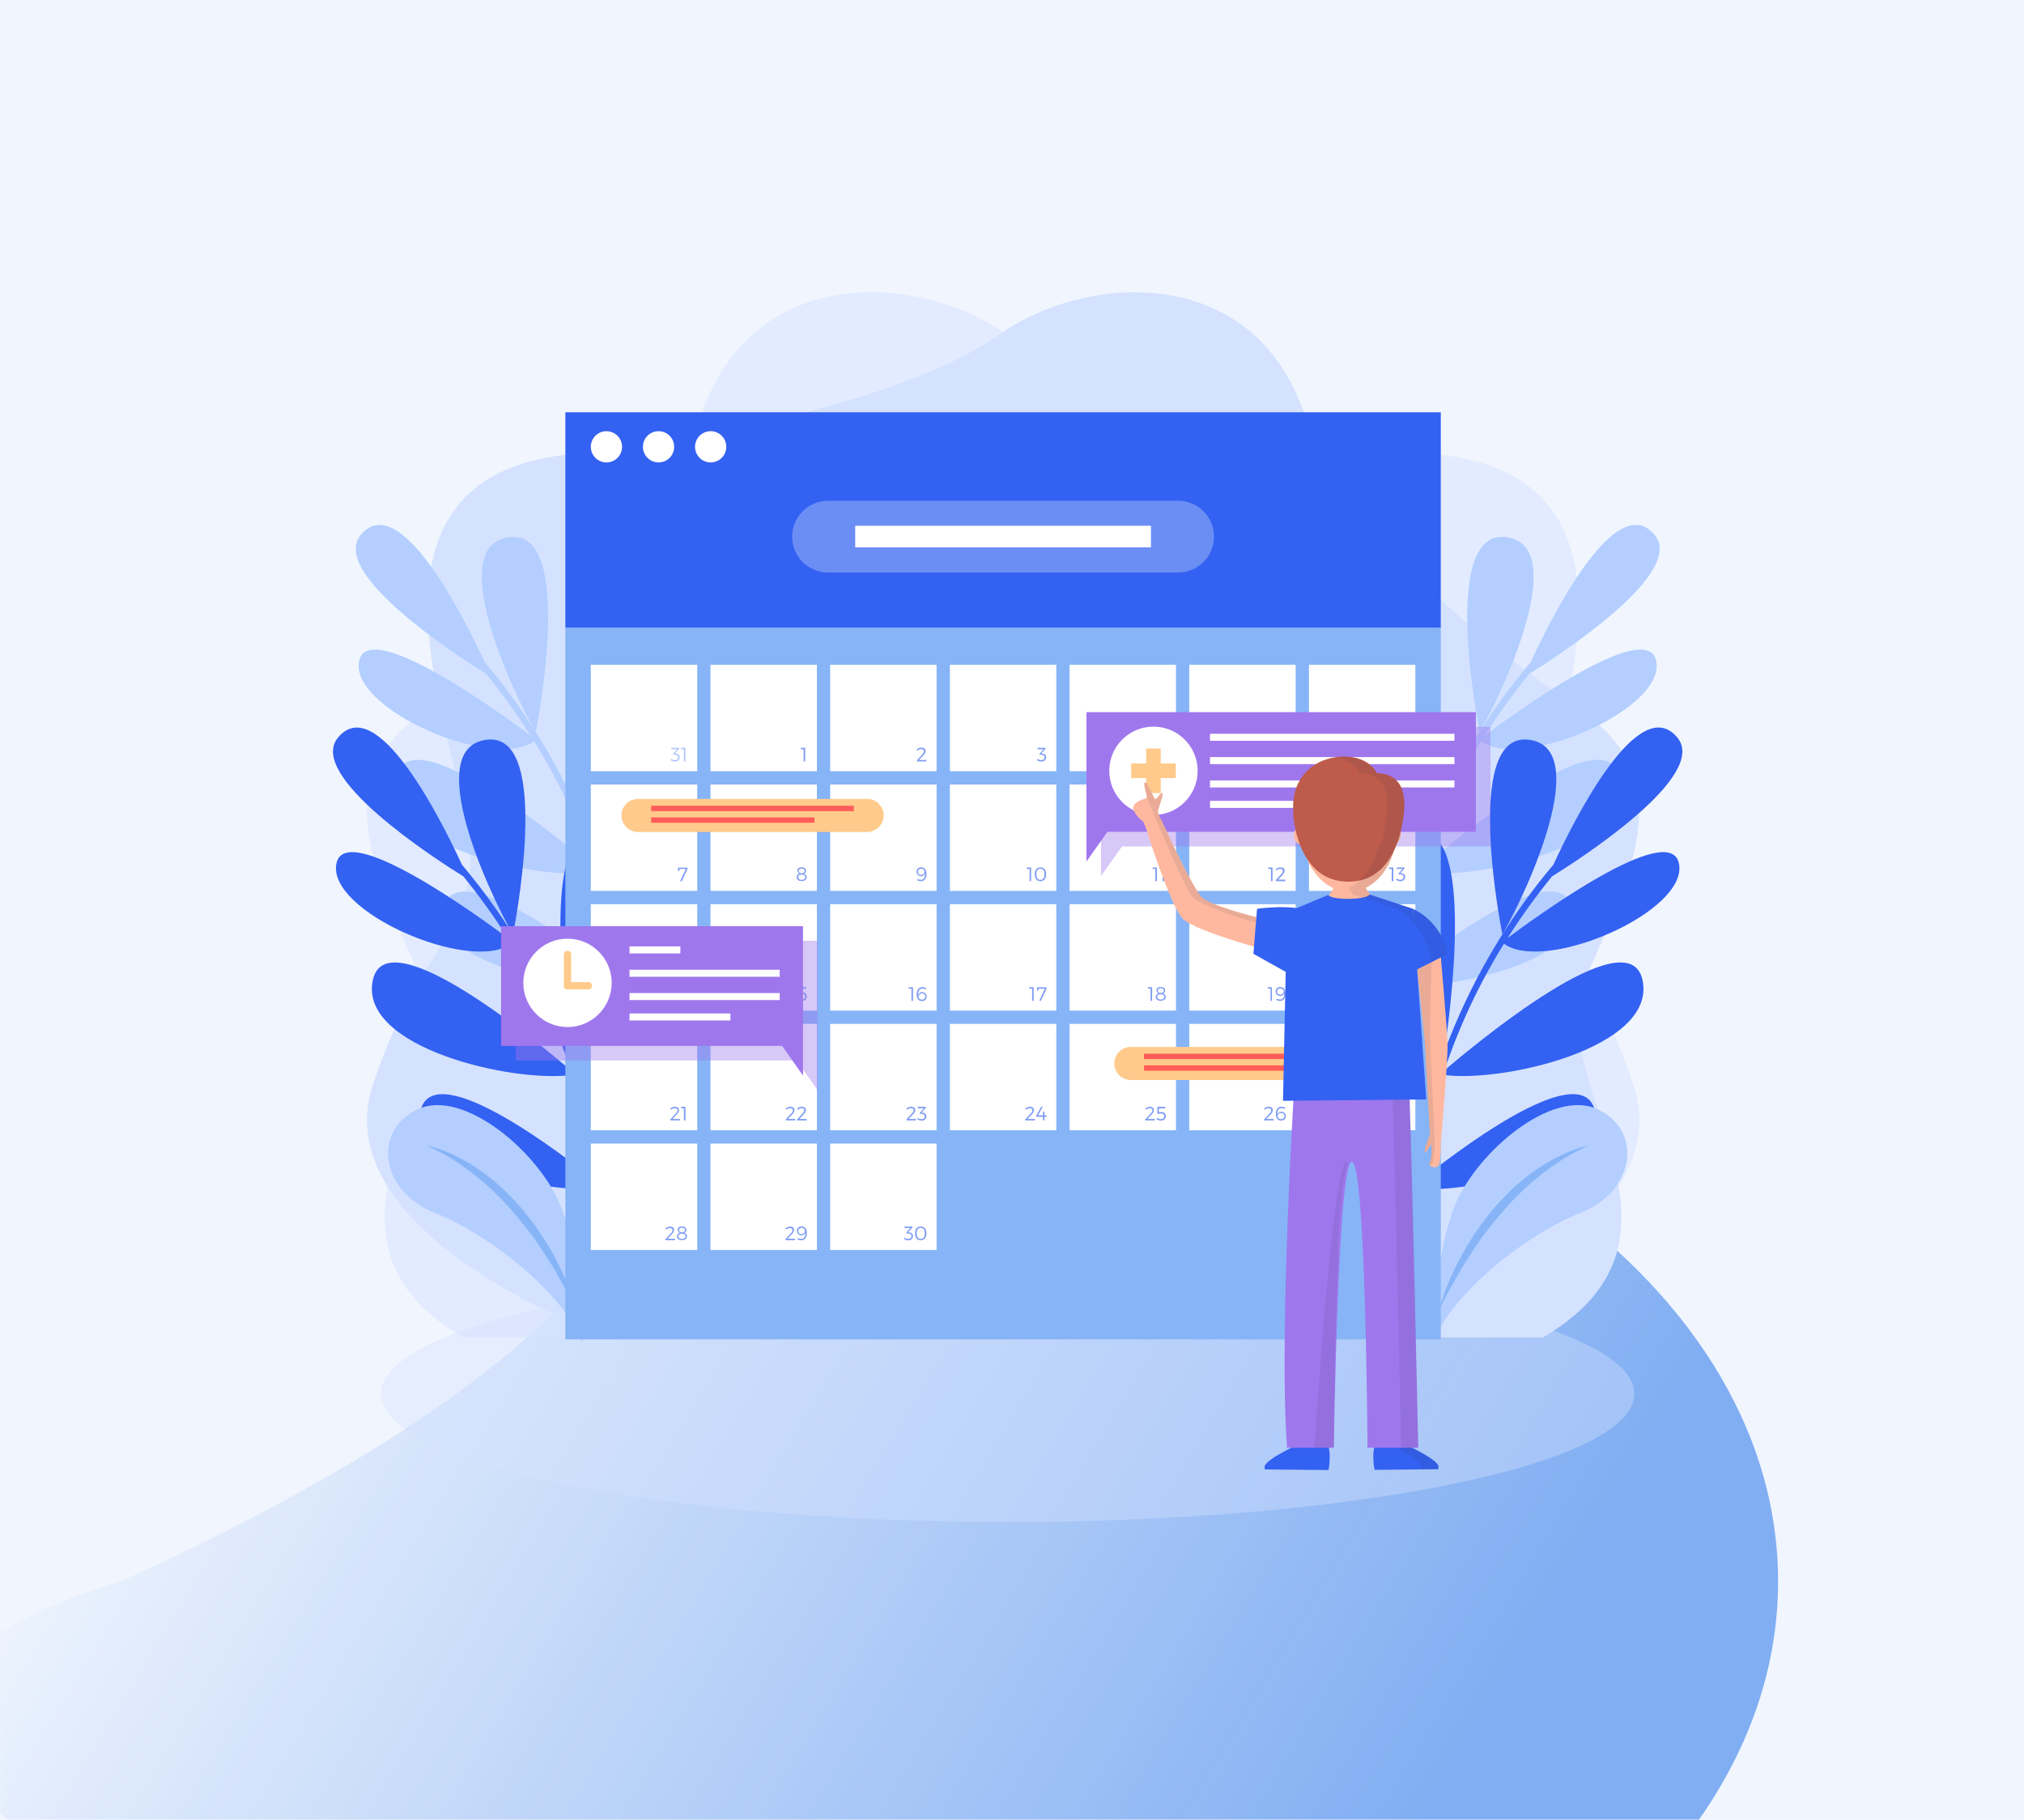 <svg width="823" height="740" viewBox="0 0 823 740" fill="none" xmlns="http://www.w3.org/2000/svg">
<g filter="url(#filter0_b_409_385)">
<rect width="823" height="740" fill="#F0F5FE"/>
</g>
<mask id="mask0_409_385" style="mask-type:alpha" maskUnits="userSpaceOnUse" x="0" y="0" width="823" height="740">
<rect width="823" height="740" fill="url(#paint0_linear_409_385)"/>
</mask>
<g mask="url(#mask0_409_385)">
<path d="M723 643C723 768.369 572.166 870 386.103 870C200.04 870 -177.108 708.915 49.206 643C374.411 494.957 200.04 416 386.103 416C572.166 416 723 517.631 723 643Z" fill="url(#paint1_linear_409_385)"/>
</g>
<path opacity="0.4" d="M409.747 618.864C550.462 618.864 664.533 595.518 664.533 566.718C664.533 537.919 550.462 514.572 409.747 514.572C269.033 514.572 154.961 537.919 154.961 566.718C154.961 595.518 269.033 618.864 409.747 618.864Z" fill="#D4E2FF"/>
<path opacity="0.5" d="M568.688 543.814C568.688 543.814 684.663 502.468 664.084 440.855C643.506 379.243 617.311 378.482 626.559 331.953C635.808 285.424 671.443 195.032 586.056 184.94C500.669 174.849 439.955 157.603 408.142 135.243C376.33 112.883 309.794 105.661 286.645 164.757C263.497 223.853 208.549 263.486 170.942 290.511C133.336 317.536 152.146 355.006 170.942 397.523C189.739 440.039 117.423 502.019 188.297 543.814H568.688Z" fill="#D4E2FF"/>
<path d="M247.053 543.814C247.053 543.814 131.092 502.468 151.683 440.855C172.275 379.243 198.457 378.482 189.208 331.953C179.96 285.424 144.366 195.087 229.698 184.94C315.03 174.794 375.745 157.603 407.598 135.243C439.452 112.883 505.947 105.661 529.095 164.757C552.244 223.853 607.192 263.486 644.798 290.511C682.405 317.536 663.608 355.006 644.798 397.523C625.988 440.039 698.318 502.019 627.444 543.814H247.053Z" fill="#D4E2FF"/>
<path d="M146.066 268.668C149.861 250.987 203.884 290.212 215.689 299.052C210.176 290.345 204.154 281.97 197.655 273.972C186.243 266.9 133.961 233.169 146.61 217.637C162.211 198.378 188.596 250.851 197.083 269.239C216.13 291.84 231.13 317.561 241.422 345.268C238.947 328.716 229.032 254.142 251.528 256.209C275.343 258.385 245.815 338.236 242.266 347.607C244.17 352.957 245.892 358.398 247.434 363.929C250.243 373.788 252.433 383.813 253.99 393.946C253.677 372.62 254.343 305.363 275.248 309.96C298.451 315.074 259.811 389.648 254.697 399.291C254.697 399.767 254.819 400.243 254.86 400.651C255.707 408.127 255.921 415.662 255.499 423.174C255.39 424.834 252.779 424.983 252.888 423.297C253.302 415.87 253.084 408.422 252.235 401.032C232.473 402.895 173.35 391.212 180.436 368.471C186.991 347.621 238.92 387.757 251.909 398.244C250.435 387.292 248.212 376.454 245.258 365.806C244.251 362.07 243.154 358.37 241.966 354.707C218.274 358.135 154.621 343.731 160.891 315.985C166.685 290.293 229.657 342.834 241.368 352.857C235.339 334.812 227.218 317.535 217.172 301.378C200.388 313.564 141.809 288.199 146.066 268.668Z" fill="#B3CEFF"/>
<path d="M207.461 218.385C234.404 215.665 217.825 297.597 217.825 297.597C207.814 280.364 180.517 221.092 207.461 218.385Z" fill="#B3CEFF"/>
<path d="M136.817 351.021C140.612 333.34 194.635 372.565 206.454 381.392C200.935 372.699 194.908 364.338 188.406 356.353C176.995 349.28 124.713 315.55 137.361 300.018C153.016 280.772 179.348 333.218 187.834 351.593C206.881 374.194 221.881 399.915 232.174 427.622C229.698 411.069 219.783 336.495 242.279 338.563C266.094 340.739 236.567 420.59 233.017 429.961C234.921 435.311 236.644 440.751 238.185 446.282C240.994 456.141 243.184 466.167 244.741 476.299C244.428 454.973 245.094 387.717 265.999 392.314C289.202 397.428 250.562 471.988 245.448 481.645C245.448 482.121 245.57 482.597 245.611 483.005C246.458 490.481 246.672 498.015 246.25 505.528C246.142 507.201 243.53 507.337 243.639 505.65C244.054 498.224 243.835 490.775 242.986 483.385C223.224 485.249 164.101 473.566 171.187 450.825C177.743 429.975 229.671 470.111 242.66 480.597C241.185 469.646 238.963 458.807 236.009 448.159C235.002 444.423 233.905 440.724 232.718 437.061C209.025 440.488 145.359 426.085 151.642 398.339C157.436 372.715 220.409 425.201 232.119 435.238C226.09 417.193 217.969 399.916 207.923 383.759C191.14 395.918 132.628 370.539 136.817 351.021Z" fill="#3361F2"/>
<path d="M198.226 300.752C225.169 298.032 208.589 379.964 208.589 379.964C198.566 362.732 171.282 303.459 198.226 300.752Z" fill="#3361F2"/>
<path d="M236.675 545.895C236.675 545.895 236.675 511.403 227.78 489.887C218.885 468.37 188.65 442.746 170.194 450.906C151.738 459.067 153.873 484.038 176.858 493.192C199.844 502.345 229.875 526.732 236.675 545.895Z" fill="#B3CEFF"/>
<path d="M234.295 532.73C234.295 532.73 233.969 531.301 233.18 528.853C232.082 525.472 230.802 522.153 229.345 518.911C228.461 516.885 227.413 514.736 226.244 512.491C225.074 510.247 223.795 507.894 222.313 505.555C220.83 503.216 219.307 500.795 217.607 498.428C215.907 496.062 214.084 493.722 212.167 491.464C211.201 490.336 210.222 489.234 209.202 488.159C208.182 487.085 207.175 486.024 206.128 484.99C204.09 482.98 201.952 481.073 199.722 479.278C197.643 477.593 195.478 476.017 193.234 474.558C191.24 473.239 189.174 472.031 187.046 470.941C185.114 469.866 183.21 469.104 181.605 468.37C180 467.636 178.464 467.173 177.239 466.765C174.764 466.031 173.363 465.65 173.363 465.65C173.363 465.65 174.723 466.316 176.967 467.418L181.048 469.594C182.557 470.533 184.298 471.485 186.08 472.709C186.991 473.307 187.93 473.906 188.8 474.613C189.671 475.32 190.745 475.973 191.711 476.735C193.669 478.231 195.669 479.917 197.695 481.672C199.722 483.426 201.707 485.398 203.68 487.411C204.672 488.418 205.665 489.438 206.604 490.512C207.542 491.587 208.508 492.661 209.433 493.749C211.323 495.912 213.105 498.183 214.873 500.441C216.641 502.699 218.233 504.957 219.715 507.241C221.198 509.526 222.653 511.689 223.972 513.797C225.291 515.905 226.488 517.877 227.549 519.836C231.888 527.398 234.295 532.73 234.295 532.73Z" fill="#86B4F7"/>
<path d="M673.428 268.668C669.633 250.987 615.611 290.212 603.791 299.052C609.309 290.345 615.336 281.97 621.84 273.972C633.251 266.9 685.533 233.169 672.884 217.637C657.284 198.378 630.898 250.851 622.411 269.239C603.365 291.84 588.365 317.561 578.072 345.268C580.547 328.716 590.462 254.142 567.953 256.209C544.138 258.385 573.665 338.236 577.215 347.607C575.311 352.957 573.588 358.398 572.047 363.929C569.238 373.788 567.048 383.813 565.491 393.946C565.804 372.62 565.138 305.363 544.247 309.96C521.03 315.006 559.684 389.58 564.798 399.223C564.798 399.699 564.689 400.175 564.634 400.583C563.789 408.059 563.575 415.594 563.995 423.106C564.104 424.765 566.715 424.915 566.606 423.229C566.192 415.802 566.411 408.354 567.259 400.964C587.035 402.827 646.145 391.144 639.059 368.403C632.503 347.553 580.575 387.689 567.586 398.176C569.06 387.224 571.282 376.386 574.237 365.737C575.243 361.997 576.345 358.298 577.528 354.639C601.221 358.067 664.887 343.663 658.603 315.917C652.809 290.293 589.837 342.834 578.126 352.857C584.155 334.812 592.275 317.534 602.322 301.378C619.106 313.564 677.685 288.199 673.428 268.668Z" fill="#B3CEFF"/>
<path d="M612.034 218.385C585.09 215.665 601.67 297.597 601.67 297.597C611.68 280.364 638.977 221.092 612.034 218.385Z" fill="#B3CEFF"/>
<path d="M682.677 351.021C678.882 333.34 624.86 372.565 613.04 381.392C618.559 372.698 624.586 364.337 631.089 356.353C642.5 349.28 694.782 315.55 682.133 300.018C666.478 280.718 640.147 333.19 631.646 351.579C612.6 374.18 597.6 399.901 587.307 427.608C589.783 411.056 599.698 336.482 577.202 338.549C553.387 340.725 582.914 420.576 586.464 429.947C584.56 435.297 582.837 440.738 581.296 446.269C578.486 456.128 576.296 466.153 574.74 476.286C575.053 454.96 574.386 387.703 553.482 392.3C530.279 397.414 568.919 471.974 574.033 481.631C574.033 482.107 573.91 482.583 573.87 482.991C573.021 490.467 572.807 498.002 573.23 505.514C573.339 507.187 575.951 507.323 575.842 505.637C575.427 498.21 575.645 490.761 576.495 483.372C596.257 485.235 655.38 473.552 648.294 450.811C641.738 429.961 589.81 470.097 576.821 480.584C578.296 469.632 580.518 458.794 583.472 448.145C584.478 444.41 585.576 440.71 586.763 437.047C610.456 440.475 674.108 426.071 667.838 398.325C662.044 372.701 599.072 425.187 587.348 435.225C593.379 417.18 601.5 399.903 611.544 383.745C628.355 395.918 686.866 370.539 682.677 351.021Z" fill="#3361F2"/>
<path d="M621.269 300.752C594.325 298.032 610.905 379.964 610.905 379.964C620.929 362.732 648.226 303.459 621.269 300.752Z" fill="#3361F2"/>
<path d="M582.819 545.895C582.819 545.895 582.819 511.403 591.714 489.887C600.609 468.37 630.844 442.746 649.3 450.906C667.757 459.067 665.621 484.038 642.636 493.192C619.65 502.345 589.606 526.732 582.819 545.895Z" fill="#B3CEFF"/>
<path d="M585.199 532.73C585.199 532.73 585.526 531.301 586.314 528.853C587.413 525.473 588.693 522.154 590.15 518.911C591.034 516.885 592.081 514.736 593.251 512.491C594.421 510.247 595.699 507.894 597.182 505.555C598.664 503.216 600.187 500.795 601.887 498.428C603.588 496.062 605.41 493.722 607.328 491.464C608.293 490.336 609.273 489.234 610.293 488.159C611.313 487.085 612.319 486.024 613.367 484.99C615.404 482.979 617.542 481.073 619.773 479.278C621.847 477.593 624.008 476.018 626.247 474.558C628.241 473.238 630.307 472.031 632.435 470.941C634.366 469.866 636.271 469.104 637.875 468.37C639.48 467.636 641.017 467.173 642.241 466.765C644.717 466.031 646.118 465.65 646.118 465.65C646.118 465.65 644.758 466.316 642.513 467.418L638.433 469.594C636.923 470.533 635.196 471.485 633.401 472.709C632.49 473.307 631.537 473.906 630.681 474.613C629.824 475.32 628.736 475.973 627.77 476.735C625.798 478.231 623.812 479.917 621.786 481.672C619.759 483.426 617.773 485.398 615.801 487.411C614.808 488.418 613.815 489.438 612.877 490.512C611.939 491.587 610.973 492.661 610.048 493.749C608.157 495.912 606.376 498.183 604.608 500.441C602.839 502.699 601.248 504.957 599.766 507.241C598.283 509.526 596.828 511.689 595.509 513.797C594.189 515.905 592.992 517.877 591.932 519.836C587.606 527.398 585.199 532.73 585.199 532.73Z" fill="#86B4F7"/>
<path d="M585.852 167.64H229.889V255.312H585.852V167.64Z" fill="#3361F2"/>
<path d="M585.852 255.312H229.889V544.603H585.852V255.312Z" fill="#86B4F7"/>
<path d="M283.503 270.313H240.239V313.578H283.503V270.313Z" fill="white"/>
<path d="M274.717 306.424C275.724 306.424 276.39 307.009 276.39 307.906C276.392 308.153 276.341 308.398 276.241 308.623C276.141 308.849 275.994 309.051 275.81 309.216C275.626 309.38 275.409 309.504 275.174 309.578C274.939 309.653 274.69 309.676 274.445 309.647C273.813 309.644 273.196 309.45 272.677 309.09L272.949 308.559C273.355 308.896 273.864 309.083 274.391 309.09C275.261 309.09 275.751 308.627 275.751 307.947C275.751 307.267 275.234 306.886 274.391 306.886H273.738V306.478L275.37 304.669H272.963V304.071H276.159V304.506L274.432 306.424H274.717Z" fill="#B2C6F9"/>
<path d="M278.09 309.606V304.656H276.961V304.057H278.716V309.62L278.09 309.606Z" fill="#B2C6F9"/>
<path d="M332.168 270.313H288.903V313.578H332.168V270.313Z" fill="white"/>
<path d="M326.781 309.606V304.656H325.653V304.057H327.407V309.62L326.781 309.606Z" fill="#7E9BF3"/>
<path d="M380.832 270.313H337.567V313.578H380.832V270.313Z" fill="white"/>
<path d="M376.384 305.39C376.279 306.089 375.933 306.729 375.405 307.199L373.691 309.008H376.697V309.606H372.875V309.09L374.956 306.832C375.362 306.483 375.632 306.001 375.718 305.472C375.718 304.928 375.296 304.601 374.602 304.601C374.012 304.608 373.447 304.842 373.025 305.254L372.753 304.751C373.263 304.272 373.93 303.997 374.63 303.976C375.745 304.03 376.384 304.561 376.384 305.39Z" fill="#7E9BF3"/>
<path d="M429.509 270.313H386.245V313.578H429.509V270.313Z" fill="white"/>
<path d="M423.675 306.424C424.681 306.424 425.361 307.009 425.361 307.906C425.361 308.153 425.309 308.396 425.208 308.621C425.107 308.845 424.96 309.046 424.777 309.21C424.593 309.375 424.377 309.498 424.143 309.574C423.909 309.649 423.661 309.674 423.416 309.647C422.784 309.643 422.168 309.448 421.648 309.09L421.934 308.559C422.34 308.895 422.849 309.082 423.375 309.09C424.246 309.09 424.736 308.627 424.736 307.947C424.736 307.267 424.219 306.886 423.375 306.886H422.695V306.478L424.328 304.669H421.92V304.071H425.116V304.506L423.348 306.397L423.675 306.424Z" fill="#7E9BF3"/>
<path d="M478.173 270.313H434.909V313.578H478.173V270.313Z" fill="white"/>
<path d="M472.774 307.539V306.07H473.372V307.539H474.215V308.151H473.372V309.606H472.774V308.151H470.054V307.634L472.053 304.057H472.679L470.734 307.539H472.774Z" fill="#7E9BF3"/>
<path d="M526.851 270.313H483.587V313.578H526.851V270.313Z" fill="white"/>
<path d="M519.915 304.656V306.22C520.225 306.171 520.539 306.144 520.853 306.138C521.089 306.108 521.329 306.127 521.558 306.195C521.786 306.264 521.997 306.379 522.178 306.534C522.359 306.689 522.505 306.881 522.607 307.096C522.709 307.311 522.765 307.546 522.771 307.784C522.78 308.038 522.734 308.291 522.637 308.526C522.54 308.762 522.394 308.973 522.209 309.147C522.023 309.321 521.803 309.453 521.562 309.535C521.321 309.616 521.065 309.645 520.812 309.62C520.143 309.602 519.492 309.395 518.935 309.022L519.194 308.478C519.64 308.819 520.182 309.014 520.744 309.035C520.916 309.059 521.09 309.045 521.256 308.995C521.421 308.944 521.574 308.859 521.703 308.744C521.833 308.629 521.936 308.487 522.005 308.328C522.074 308.17 522.108 307.998 522.104 307.825C522.104 307.172 521.587 306.75 520.744 306.75C520.265 306.757 519.788 306.803 519.316 306.886V304.044H522.54V304.656H519.915Z" fill="#7E9BF3"/>
<path d="M575.515 270.313H532.251V313.578H575.515V270.313Z" fill="white"/>
<path d="M571.272 304.425L571.013 304.928C570.623 304.708 570.183 304.591 569.735 304.588C568.538 304.588 567.939 305.567 568.035 307.063C568.214 306.703 568.507 306.413 568.869 306.239C569.231 306.064 569.641 306.015 570.034 306.099C570.427 306.184 570.78 306.396 571.039 306.704C571.297 307.011 571.446 307.396 571.462 307.798C571.479 308.047 571.441 308.297 571.352 308.531C571.263 308.765 571.125 308.976 570.947 309.152C570.769 309.327 570.555 309.463 570.32 309.548C570.085 309.634 569.834 309.667 569.585 309.647C568.225 309.647 567.409 308.668 567.409 306.927C567.409 305.186 568.28 304.003 569.694 304.003C570.245 304.022 570.784 304.166 571.272 304.425ZM568.184 307.838C568.189 308.009 568.229 308.176 568.301 308.331C568.373 308.486 568.476 308.624 568.603 308.737C568.731 308.85 568.88 308.937 569.042 308.99C569.203 309.044 569.375 309.064 569.544 309.049C569.72 309.071 569.899 309.054 570.067 309C570.236 308.946 570.39 308.855 570.52 308.734C570.65 308.614 570.751 308.466 570.818 308.302C570.884 308.138 570.914 307.961 570.904 307.784C570.911 307.618 570.882 307.452 570.819 307.298C570.756 307.145 570.661 307.006 570.539 306.893C570.418 306.779 570.274 306.693 570.116 306.64C569.958 306.587 569.791 306.569 569.626 306.587C569.447 306.564 569.266 306.579 569.093 306.631C568.92 306.683 568.761 306.771 568.625 306.89C568.489 307.008 568.379 307.153 568.303 307.317C568.227 307.48 568.187 307.658 568.184 307.838Z" fill="#7E9BF3"/>
<path d="M283.503 318.991H240.239V362.256H283.503V318.991Z" fill="white"/>
<path d="M277.234 358.298H276.553L278.838 353.347H276.254V354.163H275.683V352.803H279.546V353.333L277.234 358.298Z" fill="#7E9BF3"/>
<path d="M332.168 318.991H288.903V362.256H332.168V318.991Z" fill="white"/>
<path d="M327.774 354.095C327.771 354.368 327.681 354.632 327.517 354.85C327.353 355.068 327.124 355.227 326.863 355.306C327.182 355.369 327.47 355.537 327.682 355.784C327.894 356.03 328.018 356.341 328.033 356.666C328.033 357.659 327.244 358.257 325.993 358.257C324.741 358.257 323.939 357.659 323.939 356.679C323.945 356.34 324.067 356.014 324.285 355.754C324.503 355.494 324.803 355.316 325.136 355.251C324.874 355.163 324.646 354.997 324.481 354.776C324.315 354.555 324.221 354.289 324.211 354.014C324.211 353.143 324.905 352.653 325.993 352.653C327.081 352.653 327.774 353.225 327.774 354.095ZM324.537 356.666C324.537 357.359 325.081 357.767 325.993 357.767C326.904 357.767 327.434 357.359 327.434 356.666C327.434 355.972 326.89 355.605 325.979 355.605C325.068 355.605 324.537 356.013 324.537 356.666ZM324.755 354.136C324.755 354.734 325.217 355.074 325.993 355.074C326.768 355.074 327.217 354.721 327.217 354.136C327.217 353.551 326.754 353.197 325.993 353.197C325.231 353.197 324.755 353.537 324.755 354.136Z" fill="#7E9BF3"/>
<path d="M380.832 318.991H337.567V362.256H380.832V318.991Z" fill="white"/>
<path d="M372.889 357.903L373.147 357.4C373.539 357.617 373.978 357.734 374.426 357.74C375.622 357.74 376.207 356.761 376.126 355.265C375.947 355.625 375.653 355.915 375.291 356.089C374.929 356.264 374.52 356.313 374.127 356.228C373.734 356.144 373.38 355.932 373.122 355.624C372.863 355.317 372.714 354.932 372.698 354.53C372.682 354.281 372.719 354.031 372.808 353.797C372.897 353.563 373.035 353.351 373.213 353.176C373.391 353 373.605 352.865 373.84 352.78C374.075 352.694 374.326 352.661 374.575 352.681C375.935 352.681 376.738 353.66 376.738 355.401C376.738 357.142 375.867 358.325 374.453 358.325C373.906 358.304 373.372 358.159 372.889 357.903ZM375.976 354.49C375.971 354.319 375.931 354.151 375.859 353.997C375.787 353.842 375.685 353.704 375.557 353.591C375.43 353.477 375.281 353.391 375.119 353.338C374.957 353.284 374.786 353.264 374.616 353.279C374.44 353.257 374.262 353.274 374.093 353.328C373.925 353.382 373.77 353.473 373.64 353.594C373.511 353.714 373.409 353.862 373.343 354.026C373.276 354.19 373.247 354.367 373.256 354.544C373.249 354.71 373.278 354.876 373.341 355.029C373.404 355.183 373.5 355.322 373.621 355.435C373.742 355.549 373.887 355.635 374.044 355.688C374.202 355.74 374.369 355.759 374.534 355.741C374.891 355.763 375.242 355.645 375.512 355.411C375.781 355.176 375.948 354.846 375.976 354.49Z" fill="#7E9BF3"/>
<path d="M429.509 318.991H386.245V362.256H429.509V318.991Z" fill="white"/>
<path d="M418.656 358.298V353.333H417.527V352.735H419.268V358.298H418.656Z" fill="#7E9BF3"/>
<path d="M425.361 355.496C425.361 357.291 424.545 358.298 423.062 358.298C421.58 358.298 420.764 357.291 420.764 355.496C420.764 353.701 421.58 352.694 423.062 352.694C424.545 352.694 425.361 353.701 425.361 355.496ZM421.417 355.496C421.417 356.992 421.988 357.754 423.076 357.754C424.164 357.754 424.708 356.938 424.708 355.496C424.708 354.054 424.137 353.238 423.062 353.238C421.988 353.238 421.403 353.986 421.403 355.496H421.417Z" fill="#7E9BF3"/>
<path d="M478.173 318.991H434.909V362.256H478.173V318.991Z" fill="white"/>
<path d="M469.809 358.298V353.333H468.68V352.735H470.434V358.298H469.809Z" fill="#7E9BF3"/>
<path d="M472.76 358.298V353.333H471.631V352.735H473.386V358.298H472.76Z" fill="#7E9BF3"/>
<path d="M526.851 318.991H483.587V362.256H526.851V318.991Z" fill="white"/>
<path d="M516.813 358.298V353.333H515.685V352.735H517.439V358.298H516.813Z" fill="#7E9BF3"/>
<path d="M522.39 354.054C522.284 354.753 521.938 355.393 521.411 355.863L519.697 357.672H522.635V358.298H518.813V357.781L520.894 355.51C521.301 355.161 521.571 354.679 521.655 354.15C521.655 353.605 521.247 353.279 520.54 353.279C519.963 353.311 519.419 353.558 519.017 353.973L518.745 353.469C519.254 352.99 519.922 352.714 520.622 352.694C521.71 352.694 522.39 353.225 522.39 354.054Z" fill="#7E9BF3"/>
<path d="M575.515 318.991H532.251V362.256H575.515V318.991Z" fill="white"/>
<path d="M565.913 358.298V353.333H564.798V352.735H566.552V358.298H565.913Z" fill="#7E9BF3"/>
<path d="M569.694 355.088C570.7 355.088 571.367 355.673 571.367 356.57C571.367 356.816 571.314 357.059 571.214 357.283C571.113 357.507 570.966 357.707 570.782 357.871C570.598 358.034 570.382 358.156 570.148 358.23C569.913 358.303 569.666 358.327 569.422 358.298C568.79 358.294 568.174 358.1 567.654 357.74L567.926 357.21C568.332 357.546 568.841 357.733 569.367 357.74C570.238 357.74 570.728 357.278 570.728 356.598C570.728 355.918 570.211 355.537 569.367 355.537H568.687V355.129L570.32 353.32H567.912V352.721H571.122V353.157L569.395 355.074L569.694 355.088Z" fill="#7E9BF3"/>
<path d="M283.503 367.655H240.239V410.92H283.503V367.655Z" fill="white"/>
<path d="M273.493 406.948V401.998H272.378V401.399H274.132V406.962L273.493 406.948Z" fill="#7E9BF3"/>
<path d="M278.104 404.881V403.412H278.702V404.881H279.545V405.493H278.702V406.948H278.104V405.493H275.384V404.963L277.383 401.385H278.009L276.064 404.867L278.104 404.881Z" fill="#7E9BF3"/>
<path d="M332.168 367.655H288.903V410.92H332.168V367.655Z" fill="white"/>
<path d="M322.266 406.948V401.998H321.137V401.399H322.892V406.962L322.266 406.948Z" fill="#7E9BF3"/>
<path d="M325.204 401.998V403.562C325.514 403.511 325.828 403.484 326.142 403.48C326.378 403.449 326.619 403.469 326.847 403.537C327.075 403.605 327.287 403.721 327.467 403.876C327.648 404.031 327.794 404.223 327.896 404.438C327.999 404.653 328.054 404.888 328.06 405.126C328.069 405.38 328.023 405.633 327.926 405.868C327.83 406.103 327.683 406.315 327.498 406.489C327.312 406.663 327.092 406.795 326.851 406.877C326.61 406.958 326.354 406.987 326.101 406.962C325.432 406.944 324.781 406.737 324.224 406.363L324.483 405.819C324.93 406.161 325.471 406.356 326.033 406.377C326.205 406.403 326.381 406.391 326.547 406.342C326.714 406.292 326.868 406.207 326.997 406.091C327.127 405.976 327.23 405.833 327.299 405.673C327.367 405.513 327.399 405.34 327.393 405.167C327.393 404.5 326.877 404.092 326.033 404.092C325.554 404.1 325.077 404.146 324.605 404.228V401.385H327.829V401.998H325.204Z" fill="#7E9BF3"/>
<path d="M380.832 367.655H337.567V410.92H380.832V367.655Z" fill="white"/>
<path d="M370.617 406.948V401.998H369.488V401.399H371.243V406.962L370.617 406.948Z" fill="#7E9BF3"/>
<path d="M376.588 401.821L376.33 402.324C375.938 402.107 375.499 401.99 375.051 401.984C373.854 401.984 373.269 402.963 373.351 404.459C373.521 404.088 373.813 403.786 374.178 403.602C374.543 403.419 374.96 403.366 375.359 403.452C375.759 403.537 376.117 403.757 376.375 404.073C376.633 404.39 376.775 404.785 376.778 405.194C376.793 405.442 376.754 405.691 376.664 405.923C376.574 406.155 376.436 406.365 376.258 406.539C376.08 406.713 375.867 406.847 375.633 406.932C375.399 407.016 375.15 407.05 374.901 407.03C373.541 407.03 372.725 406.051 372.725 404.31C372.725 402.569 373.596 401.385 375.01 401.385C375.563 401.408 376.102 401.557 376.588 401.821ZM373.501 405.235C373.504 405.406 373.542 405.574 373.613 405.73C373.685 405.885 373.787 406.024 373.915 406.138C374.043 406.252 374.193 406.338 374.356 406.391C374.519 406.443 374.69 406.462 374.861 406.445C375.036 406.467 375.215 406.451 375.383 406.396C375.552 406.342 375.707 406.251 375.836 406.13C375.966 406.01 376.068 405.862 376.134 405.698C376.201 405.534 376.23 405.357 376.221 405.18C376.228 405.014 376.199 404.848 376.136 404.695C376.073 404.541 375.977 404.402 375.856 404.289C375.734 404.175 375.59 404.089 375.432 404.036C375.275 403.984 375.108 403.966 374.942 403.983C374.769 403.963 374.593 403.978 374.426 404.027C374.259 404.077 374.103 404.161 373.969 404.273C373.836 404.385 373.726 404.523 373.648 404.679C373.57 404.835 373.524 405.006 373.514 405.18L373.501 405.235Z" fill="#7E9BF3"/>
<path d="M429.509 367.655H386.245V410.92H429.509V367.655Z" fill="white"/>
<path d="M419.689 406.948V401.998H418.561V401.399H420.315V406.962L419.689 406.948Z" fill="#7E9BF3"/>
<path d="M423.239 406.948H422.573L424.858 401.998H422.274V402.814H421.702V401.454H425.565V401.984L423.239 406.948Z" fill="#7E9BF3"/>
<path d="M478.173 367.655H434.909V410.92H478.173V367.655Z" fill="white"/>
<path d="M467.85 406.948V401.998H466.721V401.399H468.476V406.962L467.85 406.948Z" fill="#7E9BF3"/>
<path d="M473.78 402.759C473.777 403.032 473.687 403.296 473.523 403.514C473.359 403.732 473.13 403.891 472.869 403.97C473.188 404.033 473.476 404.202 473.688 404.448C473.9 404.695 474.024 405.005 474.039 405.33C474.039 406.323 473.25 406.921 471.999 406.921C470.747 406.921 469.945 406.323 469.945 405.357C469.951 405.018 470.073 404.691 470.291 404.431C470.509 404.172 470.809 403.994 471.142 403.929C470.88 403.841 470.652 403.675 470.487 403.454C470.321 403.233 470.227 402.967 470.217 402.691C470.217 401.834 470.911 401.331 471.999 401.331C473.087 401.331 473.78 401.889 473.78 402.759ZM470.543 405.33C470.543 406.023 471.087 406.431 471.999 406.431C472.91 406.431 473.44 406.023 473.44 405.33C473.44 404.636 472.896 404.269 471.985 404.269C471.074 404.269 470.543 404.677 470.543 405.343V405.33ZM470.761 402.786C470.761 403.385 471.223 403.738 471.999 403.738C472.774 403.738 473.236 403.385 473.236 402.786C473.236 402.188 472.774 401.834 471.999 401.834C471.223 401.834 470.761 402.202 470.761 402.8V402.786Z" fill="#7E9BF3"/>
<path d="M526.851 367.655H483.587V410.92H526.851V367.655Z" fill="white"/>
<path d="M516.623 406.948V401.998H515.494V401.399H517.195V406.962L516.623 406.948Z" fill="#7E9BF3"/>
<path d="M518.895 406.581L519.153 406.078C519.545 406.295 519.984 406.411 520.432 406.418C521.628 406.418 522.213 405.439 522.132 403.942C521.961 404.314 521.67 404.616 521.305 404.799C520.939 404.983 520.523 405.036 520.123 404.95C519.724 404.865 519.366 404.645 519.108 404.329C518.85 404.012 518.707 403.617 518.704 403.208C518.688 402.959 518.725 402.708 518.814 402.475C518.903 402.241 519.041 402.029 519.219 401.854C519.397 401.678 519.611 401.543 519.846 401.458C520.081 401.372 520.332 401.338 520.581 401.358C521.941 401.358 522.744 402.338 522.744 404.078C522.744 405.819 521.873 407.016 520.459 407.016C519.911 406.99 519.377 406.841 518.895 406.581ZM521.982 403.167C521.977 402.997 521.937 402.829 521.865 402.675C521.793 402.52 521.691 402.382 521.563 402.269C521.436 402.155 521.287 402.069 521.125 402.015C520.963 401.962 520.792 401.942 520.622 401.957C520.446 401.935 520.268 401.951 520.099 402.006C519.931 402.06 519.776 402.151 519.646 402.271C519.517 402.392 519.415 402.54 519.349 402.704C519.282 402.868 519.252 403.045 519.262 403.222C519.255 403.388 519.284 403.553 519.347 403.707C519.41 403.861 519.506 403.999 519.627 404.113C519.748 404.227 519.893 404.313 520.05 404.365C520.208 404.418 520.375 404.436 520.54 404.419C520.895 404.441 521.244 404.324 521.513 404.093C521.783 403.862 521.951 403.534 521.982 403.181V403.167Z" fill="#7E9BF3"/>
<path d="M575.515 367.655H532.251V410.92H575.515V367.655Z" fill="white"/>
<path d="M565.614 402.732C565.508 403.431 565.162 404.07 564.634 404.541L562.921 406.35H565.927V406.948H562.078V406.431L564.158 404.174C564.565 403.824 564.835 403.343 564.92 402.814C564.92 402.27 564.512 401.943 563.805 401.943C563.228 401.976 562.685 402.223 562.282 402.637L562.01 402.134C562.52 401.655 563.187 401.379 563.886 401.358C564.947 401.372 565.614 401.889 565.614 402.732Z" fill="#7E9BF3"/>
<path d="M571.367 404.16C571.367 405.955 570.551 406.962 569.068 406.962C567.586 406.962 566.77 405.955 566.77 404.16C566.77 402.365 567.586 401.358 569.068 401.358C570.551 401.358 571.367 402.378 571.367 404.16ZM567.423 404.16C567.423 405.656 567.994 406.418 569.068 406.418C570.143 406.418 570.728 405.656 570.728 404.16C570.728 402.664 570.157 401.902 569.068 401.902C567.98 401.902 567.409 402.664 567.409 404.16H567.423Z" fill="#7E9BF3"/>
<path d="M283.503 416.319H240.239V459.584H283.503V416.319Z" fill="white"/>
<path d="M276.091 451.396C275.983 452.09 275.637 452.725 275.112 453.191L273.398 455H276.458V455.599H272.636V455.082L274.717 452.824C275.123 452.474 275.392 451.993 275.479 451.464C275.479 450.934 275.071 450.594 274.364 450.594C273.787 450.626 273.244 450.874 272.84 451.287L272.568 450.784C273.078 450.306 273.746 450.03 274.445 450.009C275.424 450.036 276.091 450.566 276.091 451.396Z" fill="#7E9BF3"/>
<path d="M278.09 455.612V450.662H276.961V450.05H278.716V455.612H278.09Z" fill="#7E9BF3"/>
<path d="M332.168 416.319H288.903V459.584H332.168V416.319Z" fill="white"/>
<path d="M323.082 451.396C322.975 452.091 322.629 452.726 322.103 453.191L320.403 455H323.408V455.599H319.587V455.082L321.668 452.824C322.073 452.474 322.343 451.993 322.429 451.464C322.429 450.934 322.021 450.594 321.314 450.594C320.742 450.629 320.203 450.876 319.804 451.287L319.519 450.784C320.029 450.306 320.696 450.03 321.395 450.009C322.416 450.036 323.082 450.566 323.082 451.396Z" fill="#7E9BF3"/>
<path d="M327.706 451.396C327.6 452.091 327.253 452.726 326.727 453.191L325.013 455H328.019V455.599H324.197V455.082L326.278 452.824C326.684 452.474 326.953 451.993 327.04 451.464C327.04 450.934 326.632 450.594 325.925 450.594C325.348 450.626 324.805 450.874 324.401 451.287L324.129 450.784C324.64 450.306 325.307 450.03 326.006 450.009C327.04 450.036 327.706 450.566 327.706 451.396Z" fill="#7E9BF3"/>
<path d="M380.832 416.319H337.567V459.584H380.832V416.319Z" fill="white"/>
<path d="M372.181 451.396C372.071 452.092 371.72 452.728 371.189 453.191L369.475 455H372.481V455.599H368.659V455.082L370.74 452.824C371.145 452.474 371.415 451.993 371.501 451.464C371.501 450.934 371.093 450.594 370.386 450.594C369.81 450.626 369.266 450.874 368.863 451.287L368.591 450.784C369.1 450.304 369.768 450.029 370.468 450.009C371.515 450.036 372.181 450.566 372.181 451.396Z" fill="#7E9BF3"/>
<path d="M375.01 452.43C376.017 452.43 376.683 453.015 376.683 453.912C376.683 454.158 376.631 454.402 376.53 454.627C376.429 454.851 376.282 455.052 376.099 455.216C375.915 455.381 375.7 455.504 375.465 455.58C375.231 455.655 374.983 455.68 374.738 455.653C374.106 455.65 373.49 455.456 372.97 455.096L373.242 454.565C373.648 454.901 374.157 455.088 374.684 455.096C375.554 455.096 376.044 454.633 376.044 453.953C376.044 453.273 375.527 452.892 374.684 452.892H374.004V452.484L375.636 450.675H373.229V450.063H376.425V450.498L374.698 452.416L375.01 452.43Z" fill="#7E9BF3"/>
<path d="M429.509 416.319H386.245V459.584H429.509V416.319Z" fill="white"/>
<path d="M420.451 451.396C420.345 452.091 419.998 452.726 419.472 453.191L417.772 455H420.778V455.599H416.956V455.082L419.037 452.824C419.443 452.475 419.713 451.993 419.798 451.464C419.798 450.934 419.39 450.594 418.683 450.594C418.106 450.625 417.562 450.873 417.16 451.287L416.888 450.784C417.398 450.306 418.065 450.03 418.765 450.009C419.785 450.036 420.451 450.566 420.451 451.396Z" fill="#7E9BF3"/>
<path d="M424.11 453.504V452.035H424.708V453.504H425.552V454.116H424.708V455.572H424.11V454.116H421.39V453.586L423.375 450.009H424.001L422.124 453.504H424.11Z" fill="#7E9BF3"/>
<path d="M478.173 416.319H434.909V459.584H478.173V416.319Z" fill="white"/>
<path d="M469.224 451.396C469.116 452.09 468.77 452.725 468.245 453.191L466.531 455H469.591V455.599H465.769V455.082L467.85 452.824C468.256 452.474 468.525 451.993 468.612 451.464C468.612 450.934 468.19 450.594 467.497 450.594C466.92 450.626 466.377 450.874 465.973 451.287L465.701 450.784C466.211 450.304 466.879 450.029 467.578 450.009C468.557 450.036 469.224 450.566 469.224 451.396Z" fill="#7E9BF3"/>
<path d="M471.21 450.675V452.239C471.52 452.189 471.834 452.162 472.148 452.158C472.385 452.127 472.625 452.147 472.853 452.215C473.081 452.283 473.293 452.399 473.473 452.554C473.654 452.709 473.8 452.9 473.903 453.116C474.005 453.331 474.06 453.565 474.066 453.803C474.075 454.058 474.029 454.311 473.933 454.546C473.836 454.781 473.689 454.993 473.504 455.167C473.318 455.341 473.098 455.473 472.857 455.554C472.616 455.636 472.36 455.665 472.107 455.64C471.438 455.622 470.787 455.414 470.23 455.041L470.489 454.497C470.936 454.839 471.477 455.034 472.039 455.055C472.211 455.081 472.387 455.069 472.553 455.019C472.72 454.97 472.874 454.884 473.004 454.769C473.133 454.653 473.236 454.51 473.305 454.351C473.373 454.191 473.405 454.018 473.399 453.844C473.399 453.191 472.883 452.77 472.039 452.77C471.56 452.776 471.083 452.822 470.611 452.906V450.063H473.835V450.675H471.21Z" fill="#7E9BF3"/>
<path d="M526.851 416.319H483.587V459.584H526.851V416.319Z" fill="white"/>
<path d="M517.575 451.396C517.467 452.09 517.121 452.725 516.596 453.191L514.882 455H517.888V455.599H514.066V455.082L516.147 452.824C516.552 452.474 516.822 451.993 516.909 451.464C516.909 450.934 516.501 450.594 515.793 450.594C515.217 450.628 514.674 450.875 514.27 451.287L513.998 450.784C514.508 450.306 515.176 450.03 515.875 450.009C516.909 450.036 517.575 450.566 517.575 451.396Z" fill="#7E9BF3"/>
<path d="M522.635 450.43L522.39 450.934C521.998 450.717 521.559 450.6 521.111 450.594C519.915 450.594 519.33 451.573 519.411 453.069C519.59 452.709 519.884 452.419 520.246 452.245C520.608 452.07 521.017 452.021 521.41 452.105C521.803 452.19 522.157 452.402 522.415 452.71C522.674 453.017 522.823 453.402 522.839 453.803C522.853 454.053 522.814 454.303 522.723 454.536C522.633 454.769 522.493 454.98 522.314 455.154C522.134 455.328 521.919 455.462 521.684 455.546C521.448 455.629 521.197 455.662 520.948 455.64C519.588 455.64 518.786 454.66 518.786 452.919C518.786 451.178 519.656 449.995 521.071 449.995C521.618 450.02 522.153 450.169 522.635 450.43ZM519.547 453.844C519.55 454.015 519.589 454.184 519.66 454.339C519.731 454.495 519.834 454.634 519.962 454.748C520.09 454.861 520.24 454.947 520.402 455C520.565 455.053 520.737 455.072 520.907 455.055C521.083 455.077 521.262 455.06 521.43 455.006C521.599 454.951 521.753 454.861 521.883 454.74C522.013 454.62 522.114 454.472 522.181 454.308C522.247 454.144 522.277 453.967 522.267 453.79C522.274 453.624 522.245 453.458 522.182 453.304C522.119 453.151 522.024 453.012 521.902 452.898C521.781 452.785 521.637 452.699 521.479 452.646C521.321 452.593 521.154 452.575 520.989 452.593C520.808 452.566 520.623 452.578 520.448 452.628C520.272 452.678 520.109 452.765 519.969 452.884C519.83 453.003 519.718 453.15 519.641 453.315C519.563 453.481 519.522 453.661 519.52 453.844H519.547Z" fill="#7E9BF3"/>
<path d="M575.515 416.319H532.251V459.584H575.515V416.319Z" fill="white"/>
<path d="M566.647 451.396C566.541 452.091 566.194 452.726 565.668 453.191L563.954 455H566.96V455.599H563.138V455.082L565.219 452.824C565.625 452.474 565.894 451.993 565.981 451.464C565.981 450.934 565.573 450.594 564.866 450.594C564.289 450.626 563.746 450.874 563.342 451.287L563.07 450.784C563.581 450.306 564.248 450.03 564.947 450.009C565.981 450.036 566.647 450.566 566.647 451.396Z" fill="#7E9BF3"/>
<path d="M569.245 455.612H568.565L570.85 450.662H568.252V451.464H567.681V450.104H571.598V450.634L569.245 455.612Z" fill="#7E9BF3"/>
<path d="M283.503 464.997H240.239V508.262H283.503V464.997Z" fill="white"/>
<path d="M274.132 500.074C274.027 500.772 273.68 501.412 273.153 501.883L271.439 503.692H274.445V504.29H270.623V503.828L272.704 501.57C273.112 501.221 273.381 500.739 273.466 500.21C273.466 499.666 273.058 499.339 272.351 499.339C271.778 499.373 271.239 499.621 270.841 500.033L270.569 499.53C271.078 499.05 271.746 498.774 272.446 498.754C273.466 498.7 274.132 499.231 274.132 500.074Z" fill="#7E9BF3"/>
<path d="M279.097 500.101C279.094 500.374 279.004 500.638 278.84 500.856C278.676 501.073 278.447 501.233 278.186 501.311C278.504 501.375 278.793 501.543 279.005 501.79C279.217 502.036 279.34 502.347 279.355 502.672C279.355 503.664 278.566 504.263 277.315 504.263C276.064 504.263 275.261 503.664 275.261 502.685C275.267 502.346 275.39 502.019 275.607 501.76C275.825 501.5 276.126 501.322 276.458 501.257C276.199 501.17 275.972 501.006 275.807 500.788C275.642 500.569 275.546 500.306 275.533 500.033C275.533 499.162 276.227 498.673 277.315 498.673C278.403 498.673 279.097 499.231 279.097 500.101ZM275.86 502.672C275.86 503.379 276.404 503.773 277.315 503.773C278.226 503.773 278.757 503.365 278.757 502.672C278.757 501.978 278.213 501.611 277.301 501.611C276.39 501.611 275.873 502.019 275.873 502.672H275.86ZM276.077 500.142C276.077 500.74 276.54 501.094 277.315 501.094C278.09 501.094 278.553 500.74 278.553 500.142C278.553 499.543 278.09 499.19 277.315 499.19C276.54 499.19 276.091 499.543 276.091 500.142H276.077Z" fill="#7E9BF3"/>
<path d="M332.168 464.997H288.903V508.262H332.168V464.997Z" fill="white"/>
<path d="M322.905 500.074C322.801 500.773 322.454 501.413 321.926 501.883L320.226 503.692H323.232V504.29H319.41V503.828L321.491 501.57C321.897 501.221 322.167 500.739 322.252 500.21C322.252 499.666 321.844 499.339 321.137 499.339C320.565 499.373 320.026 499.621 319.627 500.033L319.355 499.53C319.865 499.05 320.533 498.774 321.232 498.754C322.239 498.7 322.905 499.231 322.905 500.074Z" fill="#7E9BF3"/>
<path d="M324.224 503.909L324.483 503.406C324.875 503.623 325.314 503.74 325.761 503.746C326.945 503.746 327.543 502.767 327.461 501.271C327.283 501.631 326.989 501.921 326.627 502.095C326.265 502.27 325.855 502.319 325.463 502.234C325.07 502.15 324.716 501.938 324.457 501.63C324.199 501.323 324.05 500.938 324.034 500.536C324.018 500.287 324.055 500.037 324.144 499.803C324.233 499.569 324.371 499.357 324.549 499.182C324.727 499.006 324.941 498.871 325.176 498.786C325.411 498.7 325.662 498.666 325.911 498.687C327.271 498.687 328.074 499.666 328.074 501.407C328.074 503.148 327.203 504.331 325.789 504.331C325.242 504.31 324.707 504.166 324.224 503.909ZM327.312 500.495C327.307 500.325 327.267 500.157 327.195 500.003C327.123 499.848 327.02 499.71 326.893 499.597C326.766 499.483 326.616 499.397 326.455 499.344C326.293 499.29 326.122 499.27 325.952 499.285C325.776 499.263 325.598 499.28 325.429 499.334C325.26 499.388 325.106 499.479 324.976 499.6C324.846 499.72 324.745 499.868 324.678 500.032C324.612 500.196 324.582 500.373 324.592 500.55C324.585 500.716 324.614 500.882 324.677 501.035C324.74 501.189 324.835 501.328 324.957 501.441C325.078 501.555 325.222 501.641 325.38 501.694C325.538 501.746 325.705 501.764 325.87 501.747C326.227 501.769 326.578 501.651 326.847 501.417C327.117 501.182 327.284 500.852 327.312 500.495Z" fill="#7E9BF3"/>
<path d="M380.832 464.997H337.567V508.262H380.832V464.997Z" fill="white"/>
<path d="M369.57 501.107C370.577 501.107 371.243 501.692 371.243 502.59C371.243 502.836 371.19 503.079 371.09 503.304C370.989 503.529 370.842 503.73 370.659 503.894C370.475 504.058 370.259 504.182 370.025 504.257C369.791 504.332 369.543 504.358 369.298 504.331C368.665 504.324 368.048 504.125 367.53 503.76L367.816 503.229C368.222 503.564 368.731 503.751 369.257 503.76C370.128 503.76 370.617 503.297 370.617 502.617C370.617 501.937 370.101 501.556 369.257 501.556H368.577V501.107L370.209 499.299H367.802V498.7H370.998V499.135L369.257 501.107H369.57Z" fill="#7E9BF3"/>
<path d="M376.683 501.502C376.683 503.297 375.867 504.29 374.385 504.29C372.902 504.29 372.086 503.297 372.086 501.502C372.086 499.707 372.902 498.714 374.385 498.714C375.867 498.714 376.683 499.747 376.683 501.502ZM372.739 501.502C372.739 503.012 373.31 503.76 374.398 503.76C375.486 503.76 376.044 503.012 376.044 501.502C376.044 499.992 375.473 499.244 374.398 499.244C373.324 499.244 372.739 499.992 372.739 501.502Z" fill="#7E9BF3"/>
<path d="M246.591 188.028C250.098 188.028 252.942 185.184 252.942 181.676C252.942 178.168 250.098 175.325 246.591 175.325C243.083 175.325 240.239 178.168 240.239 181.676C240.239 185.184 243.083 188.028 246.591 188.028Z" fill="white"/>
<path d="M267.781 188.028C271.289 188.028 274.132 185.184 274.132 181.676C274.132 178.168 271.289 175.325 267.781 175.325C264.273 175.325 261.429 178.168 261.429 181.676C261.429 185.184 264.273 188.028 267.781 188.028Z" fill="white"/>
<path d="M288.971 188.028C292.479 188.028 295.323 185.184 295.323 181.676C295.323 178.168 292.479 175.325 288.971 175.325C285.463 175.325 282.619 178.168 282.619 181.676C282.619 185.184 285.463 188.028 288.971 188.028Z" fill="white"/>
<path opacity="0.5" d="M493.638 218.208C493.638 222.079 492.1 225.791 489.363 228.528C486.626 231.265 482.914 232.802 479.044 232.802H336.71C334.793 232.804 332.893 232.428 331.121 231.695C329.349 230.962 327.739 229.888 326.382 228.532C325.025 227.177 323.949 225.568 323.215 223.796C322.481 222.025 322.103 220.126 322.103 218.208C322.103 214.338 323.64 210.626 326.377 207.889C329.114 205.152 332.826 203.615 336.697 203.615H479.044C482.914 203.615 486.626 205.152 489.363 207.889C492.1 210.626 493.638 214.338 493.638 218.208Z" fill="#A5BDF9"/>
<path d="M468 213.788H347.741V222.561H468V213.788Z" fill="white"/>
<path d="M359.288 331.586C359.288 333.358 358.587 335.059 357.339 336.317C356.091 337.576 354.396 338.29 352.623 338.304H259.43C257.648 338.304 255.939 337.597 254.679 336.337C253.419 335.076 252.711 333.368 252.711 331.586C252.709 330.702 252.882 329.827 253.218 329.01C253.555 328.193 254.05 327.451 254.674 326.826C255.298 326.2 256.039 325.704 256.855 325.366C257.672 325.027 258.546 324.853 259.43 324.853H352.623C353.507 324.853 354.382 325.027 355.198 325.366C356.014 325.704 356.755 326.2 357.379 326.826C358.003 327.451 358.498 328.193 358.835 329.01C359.171 329.827 359.344 330.702 359.342 331.586H359.288Z" fill="#FFCA8B"/>
<path d="M347.21 327.628H264.788V329.804H347.21V327.628Z" fill="#FE5D58"/>
<path d="M331.202 332.374H264.788V334.551H331.202V332.374Z" fill="#FE5D58"/>
<path d="M559.697 432.409C559.699 433.294 559.526 434.17 559.188 434.988C558.851 435.805 558.355 436.548 557.729 437.174C557.104 437.799 556.361 438.295 555.543 438.633C554.726 438.971 553.849 439.144 552.965 439.142H459.826C458.941 439.144 458.065 438.971 457.247 438.633C456.43 438.295 455.687 437.799 455.061 437.174C454.436 436.548 453.94 435.805 453.602 434.988C453.264 434.17 453.091 433.294 453.093 432.409C453.093 431.526 453.268 430.651 453.606 429.835C453.945 429.019 454.441 428.278 455.066 427.653C455.691 427.029 456.434 426.535 457.25 426.198C458.067 425.861 458.942 425.689 459.826 425.69H552.965C553.848 425.689 554.723 425.861 555.54 426.198C556.357 426.535 557.099 427.029 557.725 427.653C558.35 428.278 558.846 429.019 559.185 429.835C559.523 430.651 559.697 431.526 559.697 432.409Z" fill="#FFCA8B"/>
<path d="M547.606 428.451H465.185V430.627H547.606V428.451Z" fill="#FE5D58"/>
<path d="M531.598 433.198H465.185V435.374H531.598V433.198Z" fill="#FE5D58"/>
<path opacity="0.4" d="M606.049 295.502H447.694V335.938V344.18V356.244L456.208 344.18H606.049V295.502Z" fill="#9F77ED"/>
<path d="M600.119 289.572H441.764V330.008V338.25V350.314L450.291 338.25H600.119V289.572Z" fill="#9F77ED"/>
<path d="M469.02 331.395C478.943 331.395 486.987 323.351 486.987 313.428C486.987 303.506 478.943 295.462 469.02 295.462C459.097 295.462 451.053 303.506 451.053 313.428C451.053 323.351 459.097 331.395 469.02 331.395Z" fill="white"/>
<path d="M478.078 310.45H471.985V304.37H466.055V310.45H459.962V316.393H466.055V322.487H471.985V316.393H478.078V310.45Z" fill="#FFCA8B"/>
<path d="M591.415 298.359H492.006V301.215H591.415V298.359Z" fill="white"/>
<path d="M591.415 307.852H492.006V310.708H591.415V307.852Z" fill="white"/>
<path d="M591.415 317.332H492.006V320.188H591.415V317.332Z" fill="white"/>
<path d="M558.786 325.642H492.006V328.498H558.786V325.642Z" fill="white"/>
<path opacity="0.4" d="M209.678 382.535H332.453V422.97V431.212V443.276L323.939 431.212H209.678V382.535Z" fill="#9F77ED"/>
<path d="M203.747 376.605H326.523V417.04V425.282V437.346L318.009 425.282H203.747V376.605Z" fill="#9F77ED"/>
<path d="M230.759 417.611C240.682 417.611 248.726 409.567 248.726 399.645C248.726 389.722 240.682 381.678 230.759 381.678C220.836 381.678 212.792 389.722 212.792 399.645C212.792 409.567 220.836 417.611 230.759 417.611Z" fill="white"/>
<path d="M239.246 399.345H232.228V388.084C232.228 387.691 232.072 387.314 231.794 387.036C231.516 386.757 231.139 386.601 230.745 386.601C230.352 386.601 229.975 386.757 229.697 387.036C229.419 387.314 229.263 387.691 229.263 388.084V400.828C229.266 401.22 229.424 401.595 229.701 401.872C229.978 402.15 230.353 402.307 230.745 402.31H239.246C239.639 402.31 240.016 402.154 240.294 401.876C240.572 401.598 240.729 401.221 240.729 400.828C240.729 400.435 240.572 400.058 240.294 399.78C240.016 399.502 239.639 399.345 239.246 399.345Z" fill="#FFCA8B"/>
<path d="M276.648 384.82H255.975V387.676H276.648V384.82Z" fill="white"/>
<path d="M317.043 394.313H255.975V397.169H317.043V394.313Z" fill="white"/>
<path d="M317.043 403.793H255.975V406.649H317.043V403.793Z" fill="white"/>
<path d="M296.995 412.089H255.975V414.946H296.995V412.089Z" fill="white"/>
<path d="M588.599 424.235C588.382 417.435 585.879 389.253 585.879 389.253L576.25 394.136L579.351 423.378L581.432 461.325C581.432 461.325 578.711 467.948 579.459 468.438C580.207 468.928 581.336 465.391 581.826 465.623C582.316 465.854 582.316 470.709 581.336 472.682C580.357 474.654 584.478 475.402 585.185 473.566C585.893 471.729 585.893 464.276 585.893 464.276C585.893 464.276 588.817 430.995 588.599 424.235Z" fill="#FFB89F"/>
<path d="M488.632 364.717C484.933 360.868 475.358 340.236 472.896 334.795C472.896 334.795 470.72 330.797 470.815 329.885C470.91 328.974 473.223 322.895 472.638 322.432C472.053 321.97 470.421 325.044 469.768 324.921C469.115 324.799 466.653 317.93 465.606 318.121C464.559 318.311 466.449 323.724 466.34 324.295C466.232 324.867 461.635 325.316 460.9 327.981C460.166 330.647 464.98 334.211 464.98 334.211L466.055 337.026C466.055 337.189 475.902 368.158 480.771 373.436C485.64 378.713 518.609 387.39 518.609 387.39L518.01 374.619C518.01 374.619 492.944 369.179 488.632 364.717Z" fill="#FFB89F"/>
<path d="M529.105 570.692L528.96 590.929L539.446 591.004L539.591 570.767L529.105 570.692Z" fill="#FECE9A"/>
<path d="M539.514 586.793H529.027C529.027 586.793 515.889 592.642 514.243 596.001V597.497L540.207 597.742C540.207 597.742 541.676 590.194 539.514 586.793Z" fill="#3361F2"/>
<path d="M569.935 570.768L559.449 570.843L559.594 591.081L570.08 591.006L569.935 570.768Z" fill="#FECE9A"/>
<path d="M559.602 586.793L570.088 586.712C570.088 586.712 583.241 592.56 584.886 595.92V597.416L558.936 597.66C558.936 597.66 557.385 590.194 559.602 586.793Z" fill="#3361F2"/>
<path d="M526.919 430.913C526.919 430.913 519.792 539.149 523.328 588.684H542.37C542.37 588.684 543.988 472.369 549.687 472.369C555.386 472.369 556.052 588.684 556.052 588.684H576.671C576.671 588.684 573.856 457.149 572.591 430.913H526.919Z" fill="#9F77ED"/>
<path d="M567.939 337.08C568.075 351.035 559.48 362.419 548.735 362.528C537.99 362.636 529.19 351.402 529.054 337.448C528.918 323.493 537.514 312.055 548.259 312.055C559.004 312.055 567.803 323.139 567.939 337.08Z" fill="#FFB89F"/>
<path d="M544.043 357.047C544.043 357.047 541.05 365.629 534.93 369.287C534.93 369.287 549.66 382.657 562.363 368.852C562.363 368.852 554.284 362.473 553.849 356.897L544.043 357.047Z" fill="#FFB89F"/>
<path d="M540.098 363.888C541.2 366.064 555.44 366.064 556.895 363.725L574.495 369.519L579.935 447.044L521.696 447.601L523.301 370.933L540.098 363.888Z" fill="#3361F2"/>
<path d="M528.714 369.519L522.907 395.238L509.66 387.825L511.142 369.532C511.142 369.532 521.764 368.05 528.714 369.519Z" fill="#3361F2"/>
<path d="M528.743 343.266C530.178 343.253 531.326 341.635 531.308 339.652C531.29 337.669 530.113 336.072 528.678 336.085C527.243 336.098 526.095 337.716 526.113 339.699C526.131 341.682 527.308 343.279 528.743 343.266Z" fill="#FFB89F"/>
<path d="M567.052 342.907C568.486 342.893 569.634 341.275 569.615 339.292C569.597 337.309 568.419 335.712 566.984 335.726C565.549 335.739 564.401 337.358 564.42 339.341C564.439 341.324 565.617 342.92 567.052 342.907Z" fill="#FFB89F"/>
<path d="M559.901 314.394C559.901 314.394 556.324 306.301 543.58 307.825C532.618 309.185 524.879 317.549 525.899 330.253L525.79 330.348C525.79 330.348 526.742 358.515 548.327 358.515C569.912 358.515 570.959 329.151 570.959 329.069C571.421 322.527 569.898 314.584 559.901 314.394Z" fill="#BF5B4B"/>
<path d="M574.495 369.519L575.08 394.735L588.613 387.934C587.881 383.968 586.22 380.232 583.766 377.031C581.312 373.83 578.135 371.256 574.495 369.519Z" fill="#3361F2"/>
<g opacity="0.1">
<path d="M520.418 369.274L521.384 368.866C520.024 368.866 518.663 368.866 517.385 368.961C518.432 369.029 519.452 369.179 520.418 369.274Z" fill="#283249"/>
<path d="M484.947 364.785C487.667 367.682 502.927 373.177 510.68 375.163V372.892C504.138 371.001 491.23 367.723 488.687 364.731C483.831 359.019 475.412 340.249 472.951 334.809C472.951 334.809 470.775 330.81 470.87 329.899C470.965 328.988 473.277 322.908 472.692 322.446C472.107 321.983 470.475 325.057 469.823 324.935C469.17 324.812 466.708 317.944 465.661 318.134C464.613 318.325 466.504 323.738 466.395 324.309C466.422 324.391 481.261 360.95 484.947 364.785Z" fill="#283249"/>
<path d="M574.196 588.684H576.712C576.712 588.684 575.134 515.035 573.829 466.969C573.665 460.944 573.407 452.008 573.257 447.166H573.665H572.999H566.307C567.667 490.948 569.748 588.616 569.748 588.616H567.232C571.244 590.629 576.875 593.743 577.923 595.865V597.361L558.881 597.538L584.832 597.293V595.797C583.839 593.811 578.195 590.697 574.196 588.684Z" fill="#283249"/>
<path d="M581.54 423.297C581.323 416.496 582.125 391.158 582.125 391.158L588.599 387.88C587.857 383.926 586.192 380.203 583.738 377.015C581.285 373.826 578.113 371.263 574.482 369.532L557.263 363.861C556.525 362.968 555.861 362.018 555.277 361.018C560.622 358.475 564.798 352.966 566.783 346.057C567.333 344.913 567.824 343.742 568.252 342.548C568.71 342.156 569.072 341.664 569.308 341.109C569.543 340.555 569.648 339.953 569.612 339.352C569.608 339.027 569.572 338.704 569.504 338.386C570.281 335.361 570.769 332.269 570.959 329.151C571.408 322.595 569.898 314.666 559.901 314.476C559.901 314.476 556.324 306.383 543.58 307.906L543.036 307.974C550.612 309.226 552.938 314.462 552.938 314.462C562.934 314.652 564.458 322.623 563.995 329.137C563.805 332.255 563.318 335.347 562.54 338.372C562.608 338.69 562.645 339.013 562.649 339.338C562.684 339.94 562.58 340.541 562.344 341.096C562.108 341.65 561.747 342.143 561.289 342.534C560.859 343.728 560.369 344.9 559.82 346.043C557.875 352.993 553.659 358.502 548.313 361.004C548.905 362.014 549.578 362.974 550.326 363.874L567.518 369.519C580.099 375.653 582.112 391.144 582.112 391.144L576.209 394.15C576.209 394.15 579.092 416.632 579.31 423.392C579.419 426.534 579.936 433.198 580.48 444.868L581.377 461.338C581.377 461.338 578.657 467.962 579.405 468.452C580.153 468.941 581.282 465.405 581.772 465.636C582.261 465.868 582.261 470.723 581.282 472.695C580.303 474.667 582.397 473.661 582.792 472.369C583.229 469.529 583.438 466.659 583.417 463.787C583.417 463.787 581.772 430.056 581.54 423.297Z" fill="#283249"/>
</g>
<path opacity="0.1" d="M542.424 587.84C542.424 587.555 542.424 587.188 542.424 586.752C542.424 586.752 542.424 586.657 542.424 586.603C542.424 586.127 542.424 585.569 542.424 584.944C542.424 584.821 542.424 584.685 542.424 584.549V583.896C542.424 583.801 542.424 583.706 542.424 583.611C542.424 583.257 542.424 582.89 542.424 582.509C542.424 582.509 542.424 582.373 542.424 582.291C542.424 581.924 542.424 581.557 542.424 581.162C542.424 581.081 542.424 580.986 542.424 580.904C542.424 580.537 542.424 580.156 542.424 579.762C542.424 579.639 542.424 579.517 542.424 579.394C542.424 578.415 542.424 577.368 542.424 576.253C542.424 576.253 542.424 576.253 542.424 576.157C542.492 572.648 542.587 568.554 542.696 564.052V563.916C542.696 563.209 542.696 562.488 542.696 561.754C542.696 561.754 542.696 561.754 542.696 561.659C542.696 560.144 542.737 558.594 542.818 557.007C542.818 556.912 542.818 556.803 542.818 556.708C542.818 555.992 542.818 555.271 542.818 554.545V554.328C542.818 552.714 542.864 551.073 542.954 549.404C542.954 549.323 542.954 549.241 542.954 549.159C542.954 548.389 542.977 547.618 543.022 546.847C543.022 546.766 543.022 546.671 543.022 546.589C543.077 544.939 543.131 543.27 543.186 541.584C543.186 541.407 543.186 541.217 543.186 541.04C543.186 540.396 543.186 539.748 543.186 539.095C543.186 538.877 543.186 538.66 543.186 538.442C543.186 537.626 543.213 536.805 543.267 535.98C543.267 535.173 543.295 534.366 543.349 533.559C543.349 533.342 543.349 533.138 543.349 532.934C543.349 532.29 543.372 531.642 543.417 530.989C543.417 530.785 543.417 530.594 543.417 530.39L543.512 527.874C543.512 527.874 543.512 527.806 543.512 527.765C543.512 526.995 543.544 526.224 543.607 525.453V524.651L543.675 523.005C543.675 522.724 543.675 522.438 543.675 522.148C543.675 521.359 543.712 520.575 543.784 519.795V519.414C543.784 518.752 543.816 518.09 543.879 517.429V516.531C543.879 516.014 543.879 515.497 543.947 514.994C543.947 514.708 543.947 514.409 543.947 514.124C543.947 513.498 543.979 512.872 544.043 512.247V511.186L544.124 509.635V508.67C544.124 508.221 544.124 507.772 544.192 507.309C544.26 506.847 544.192 506.684 544.192 506.385C544.192 505.827 544.192 505.269 544.287 504.712C544.383 504.154 544.287 503.95 544.355 503.569C544.423 503.188 544.355 502.644 544.437 502.209C544.519 501.774 544.437 501.57 544.437 501.243L544.519 500.101C544.519 499.775 544.519 499.435 544.519 499.122C544.519 498.809 544.519 498.265 544.614 497.83C544.709 497.394 544.614 496.878 544.723 496.402C544.831 495.925 544.723 495.667 544.804 495.313L544.886 494.334L544.967 493.369L545.035 492.43L545.131 491.369C545.974 481.481 546.994 474.436 548.204 472.831C548.127 472.72 548.023 472.63 547.902 472.568C547.781 472.506 547.647 472.475 547.511 472.478C541.812 472.478 534.468 588.793 534.468 588.793H541.418C541.418 588.793 541.418 588.561 541.418 588.113C542.424 587.949 542.424 587.895 542.424 587.84Z" fill="#283249"/>
<defs>
<filter id="filter0_b_409_385" x="-4" y="-4" width="831" height="748" filterUnits="userSpaceOnUse" color-interpolation-filters="sRGB">
<feFlood flood-opacity="0" result="BackgroundImageFix"/>
<feGaussianBlur in="BackgroundImageFix" stdDeviation="2"/>
<feComposite in2="SourceAlpha" operator="in" result="effect1_backgroundBlur_409_385"/>
<feBlend mode="normal" in="SourceGraphic" in2="effect1_backgroundBlur_409_385" result="shape"/>
</filter>
<linearGradient id="paint0_linear_409_385" x1="5.17881e-06" y1="369.197" x2="823" y2="369.197" gradientUnits="userSpaceOnUse">
<stop stop-color="#F0F5FE"/>
<stop offset="1" stop-color="#83AFF2"/>
</linearGradient>
<linearGradient id="paint1_linear_409_385" x1="556.837" y1="775.887" x2="83.147" y2="488.77" gradientUnits="userSpaceOnUse">
<stop stop-color="#81AEF2"/>
<stop offset="1" stop-color="#81AEF2" stop-opacity="0"/>
</linearGradient>
</defs>
</svg>
